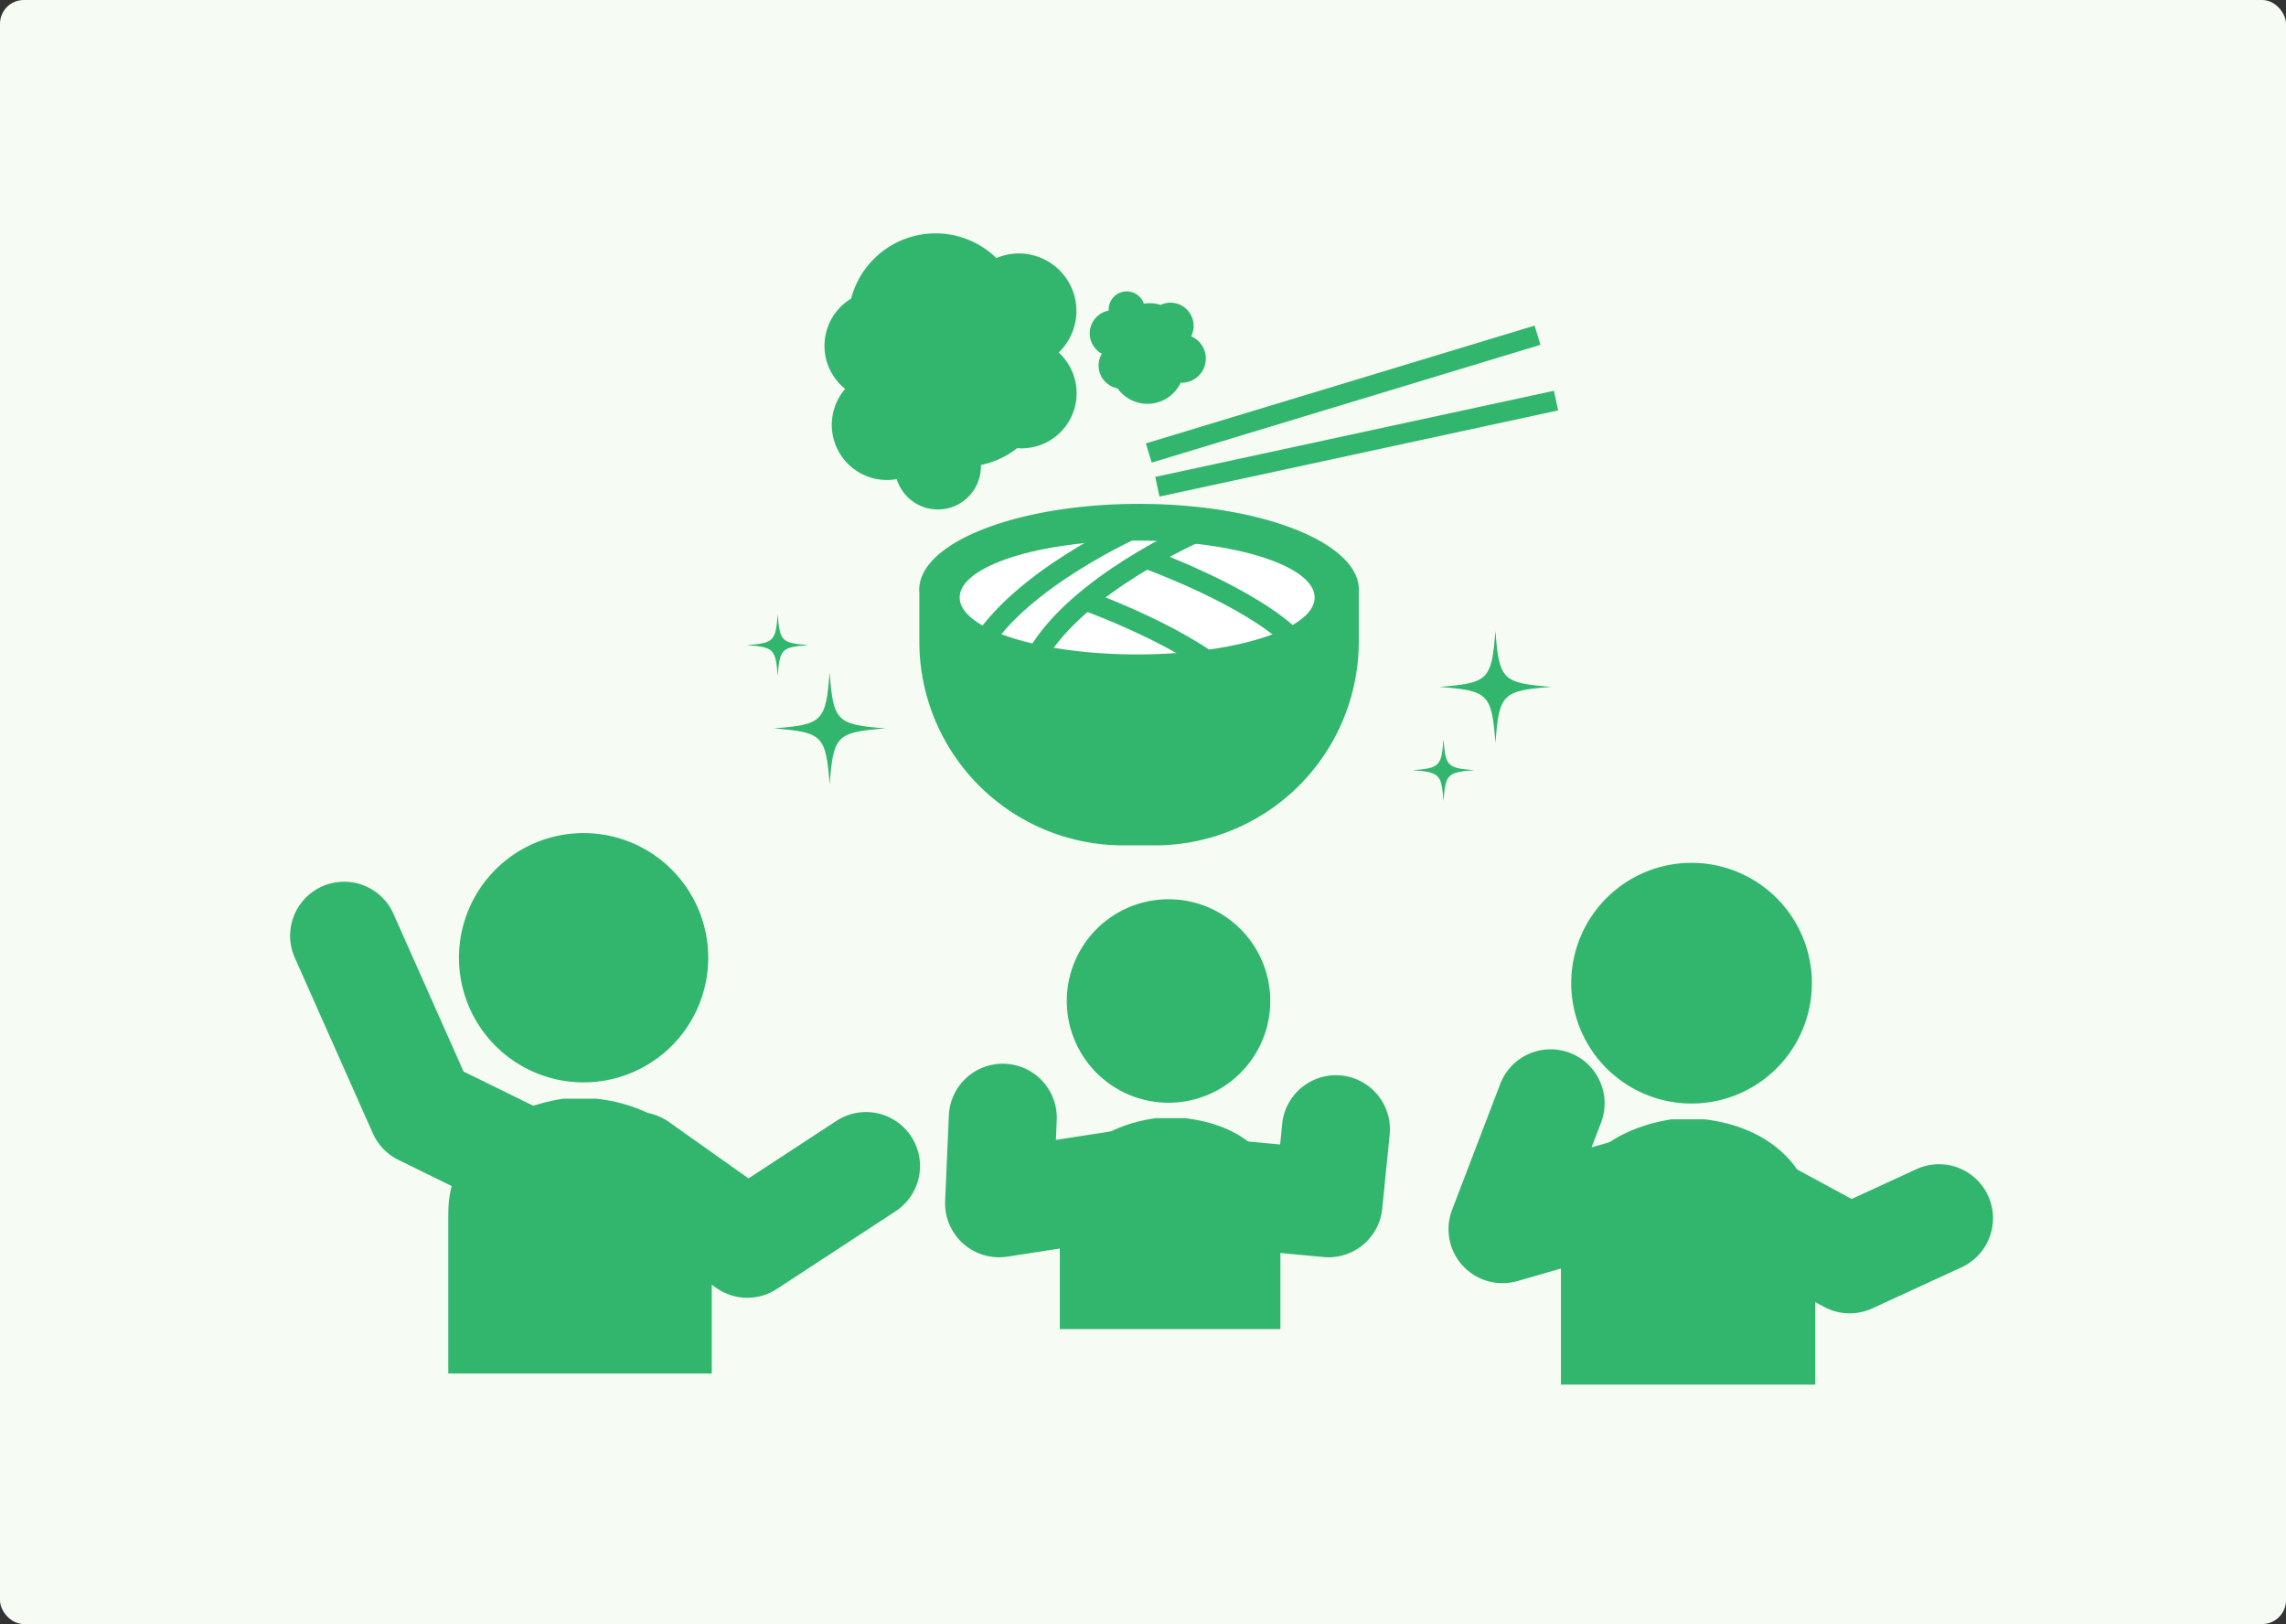 <svg xmlns="http://www.w3.org/2000/svg" xmlns:xlink="http://www.w3.org/1999/xlink" width="480" height="341" viewBox="0 0 480 341">
  <rect x="0" y="0" width="480" height="341" fill="#333333" stroke="none"/>
  <defs>
    <clipPath id="clip-path">
      <rect id="長方形_525" data-name="長方形 525" width="357.546" height="241.73" fill="none"/>
    </clipPath>
  </defs>
  <g id="グループ_1817" data-name="グループ 1817" transform="translate(-13694.5 -11303.902)">
    <g id="グループ_1810" data-name="グループ 1810" transform="translate(13285 1998.578)">
      <g id="グループ_1354" data-name="グループ 1354" transform="translate(0.5 1929.324)">
        <g id="グループ_1186" data-name="グループ 1186" transform="translate(0 1149)">
          <g id="グループ_599" data-name="グループ 599" transform="translate(409 6227)">
            <rect id="長方形_195" data-name="長方形 195" width="480" height="341" rx="5" fill="#f6fcf4"/>
          </g>
        </g>
      </g>
      <g id="グループ_1682" data-name="グループ 1682" transform="translate(470.5 9354.324)">
        <g id="グループ_1681" data-name="グループ 1681" clip-path="url(#clip-path)">
          <path id="パス_1750" data-name="パス 1750" d="M95.926,223.491a11.322,11.322,0,0,1-6.558-2.089L66.414,205.129a11.339,11.339,0,1,1,13.116-18.5l16.651,11.8,18.452-12.078a11.339,11.339,0,0,1,12.42,18.975l-24.917,16.309a11.331,11.331,0,0,1-6.21,1.852" fill="#32b66e"/>
          <path id="パス_1751" data-name="パス 1751" d="M87.711,152.1A26.17,26.17,0,1,1,61.54,125.924,26.171,26.171,0,0,1,87.711,152.1" fill="#32b66e"/>
          <path id="パス_1752" data-name="パス 1752" d="M55.863,209.551a11.284,11.284,0,0,1-4.986-1.162l-28.222-13.85a11.336,11.336,0,0,1-5.366-5.574L.98,152.269A11.339,11.339,0,1,1,21.7,143.06l14.638,32.934,24.526,12.037a11.34,11.34,0,0,1-5,21.52" fill="#32b66e"/>
          <path id="パス_1753" data-name="パス 1753" d="M88.451,239.4H33.128V205.812c0-13.316,10.5-22.069,24.111-24.111h7.1C78.755,183.4,88.451,192.5,88.451,205.812Z" fill="#32b66e"/>
          <path id="パス_1754" data-name="パス 1754" d="M217.968,214.99c-.355,0-.714-.017-1.075-.05l-33.033-3.109a11.339,11.339,0,1,1,2.125-22.578l21.81,2.053.433-4.328a11.338,11.338,0,0,1,22.564,2.256l-1.554,15.545a11.339,11.339,0,0,1-11.27,10.211" fill="#32b66e"/>
          <path id="パス_1755" data-name="パス 1755" d="M205.726,161.178a21.363,21.363,0,1,1-21.363-21.363,21.364,21.364,0,0,1,21.363,21.363" fill="#32b66e"/>
          <path id="パス_1756" data-name="パス 1756" d="M148.78,214.99a11.34,11.34,0,0,1-11.328-11.831l.777-17.877a11.339,11.339,0,1,1,22.656.984l-.177,4.078,16.662-2.563a11.339,11.339,0,1,1,3.447,22.414L150.5,214.858a11.394,11.394,0,0,1-1.724.132" fill="#32b66e"/>
          <path id="パス_1757" data-name="パス 1757" d="M207.852,230.071H161.535V204.285c0-10.224,8.792-16.944,20.186-18.511h5.946c12.067,1.3,20.185,8.287,20.185,18.511Z" fill="#32b66e"/>
          <path id="パス_1758" data-name="パス 1758" d="M327.383,226.762a11.326,11.326,0,0,1-5.4-1.369l-31.494-17.059a11.338,11.338,0,1,1,10.8-19.939L327.8,202.751l13.668-6.291a11.339,11.339,0,0,1,9.482,20.6l-18.821,8.663a11.351,11.351,0,0,1-4.741,1.039" fill="#32b66e"/>
          <path id="パス_1759" data-name="パス 1759" d="M319.452,157.44a25.268,25.268,0,1,1-25.268-25.268,25.268,25.268,0,0,1,25.268,25.268" fill="#32b66e"/>
          <path id="パス_1760" data-name="パス 1760" d="M254.488,220.43A11.339,11.339,0,0,1,243.9,205.041L254,178.615a11.338,11.338,0,0,1,21.181,8.1l-1.985,5.193,16.933-4.875a11.339,11.339,0,1,1,6.273,21.793l-38.779,11.163a11.364,11.364,0,0,1-3.136.442" fill="#32b66e"/>
          <path id="パス_1761" data-name="パス 1761" d="M320.166,241.73H266.753V209.3c0-12.856,10.138-21.307,23.278-23.279h6.856c13.917,1.636,23.279,10.423,23.279,23.279Z" fill="#32b66e"/>
          <path id="パス_1762" data-name="パス 1762" d="M95.807,86.452c5.688-.443,6.047-.8,6.49-6.49.443,5.688.8,6.047,6.49,6.49-5.688.443-6.047.8-6.49,6.49-.443-5.688-.8-6.047-6.49-6.49" fill="#32b66e"/>
          <path id="パス_1763" data-name="パス 1763" d="M101.435,103.945c10.31-.8,10.961-1.454,11.763-11.763.8,10.309,1.454,10.96,11.764,11.763-10.31.8-10.961,1.454-11.764,11.763-.8-10.309-1.453-10.96-11.763-11.763" fill="#32b66e"/>
          <path id="パス_1764" data-name="パス 1764" d="M235.609,112.716c5.688.443,6.047.8,6.49,6.49.443-5.688.8-6.047,6.49-6.49-5.688-.443-6.047-.8-6.49-6.49-.443,5.688-.8,6.047-6.49,6.49" fill="#32b66e"/>
          <path id="パス_1765" data-name="パス 1765" d="M241.237,95.223c10.31.8,10.961,1.454,11.763,11.763.8-10.309,1.454-10.96,11.764-11.763C254.454,94.42,253.8,93.769,253,83.46c-.8,10.309-1.453,10.96-11.763,11.763" fill="#32b66e"/>
          <path id="パス_1766" data-name="パス 1766" d="M144.96,48.635a18.24,18.24,0,0,0,7.611-3.531A11.578,11.578,0,0,0,161.3,25.017,12.078,12.078,0,0,0,148.215,5.183a18.323,18.323,0,0,0-30.5,8.522,11.576,11.576,0,0,0-1.255,18.947A11.577,11.577,0,0,0,127.287,51.6a9.04,9.04,0,0,0,17.673-2.969" fill="#32b66e"/>
          <path id="パス_1767" data-name="パス 1767" d="M174.91,12.243a3.8,3.8,0,0,0-3.11,3.971,4.865,4.865,0,0,0-1.444,9.057,4.864,4.864,0,0,0,3.3,7.264,7.7,7.7,0,0,0,13.256-1.174,5.076,5.076,0,0,0,2.2-9.74,4.867,4.867,0,0,0-6.413-6.6,7.655,7.655,0,0,0-3.517-.259,3.8,3.8,0,0,0-4.279-2.516" fill="#32b66e"/>
          <path id="パス_1768" data-name="パス 1768" d="M224.339,74.856c0-9.973-20.669-18.058-46.166-18.058s-46.166,8.085-46.166,18.058c0,.21.012.418.03.626v10.2a42.821,42.821,0,0,0,42.821,42.821h6.63a42.821,42.821,0,0,0,42.82-42.821v-10.2c.018-.208.031-.416.031-.626" fill="#32b66e"/>
          <path id="パス_1769" data-name="パス 1769" d="M215.041,76.46c0,6.6-16.686,11.952-37.268,11.952s-37.268-5.351-37.268-11.952,16.685-11.952,37.268-11.952,37.268,5.351,37.268,11.952" fill="#fff"/>
          <path id="パス_1770" data-name="パス 1770" d="M146.308,88.322l-3.639-2.133c8.983-15.324,33.481-26.118,34.519-26.571l1.684,3.868c-.242.106-24.279,10.7-32.564,24.836" fill="#32b66e"/>
          <path id="パス_1771" data-name="パス 1771" d="M158.645,89.478l-3.64-2.133c8.983-15.324,33.481-26.118,34.52-26.57l1.683,3.868c-.242.105-24.278,10.7-32.563,24.835" fill="#32b66e"/>
          <path id="パス_1772" data-name="パス 1772" d="M196.586,95.686C187.9,87,167.112,79.418,166.9,79.343l1.434-3.967c.89.321,21.883,7.978,31.232,17.327Z" fill="#32b66e"/>
          <path id="パス_1773" data-name="パス 1773" d="M209.18,86.819C200.5,78.136,179.706,70.551,179.5,70.476l1.434-3.967c.889.321,21.883,7.978,31.232,17.327Z" fill="#32b66e"/>
          <rect id="長方形_523" data-name="長方形 523" width="85.29" height="4.218" transform="matrix(0.957, -0.29, 0.29, 0.957, 179.602, 44.098)" fill="#32b66e"/>
          <rect id="長方形_524" data-name="長方形 524" width="85.644" height="4.218" transform="translate(181.57 51.141) rotate(-12.194)" fill="#32b66e"/>
        </g>
      </g>
    </g>
  </g>
</svg>
